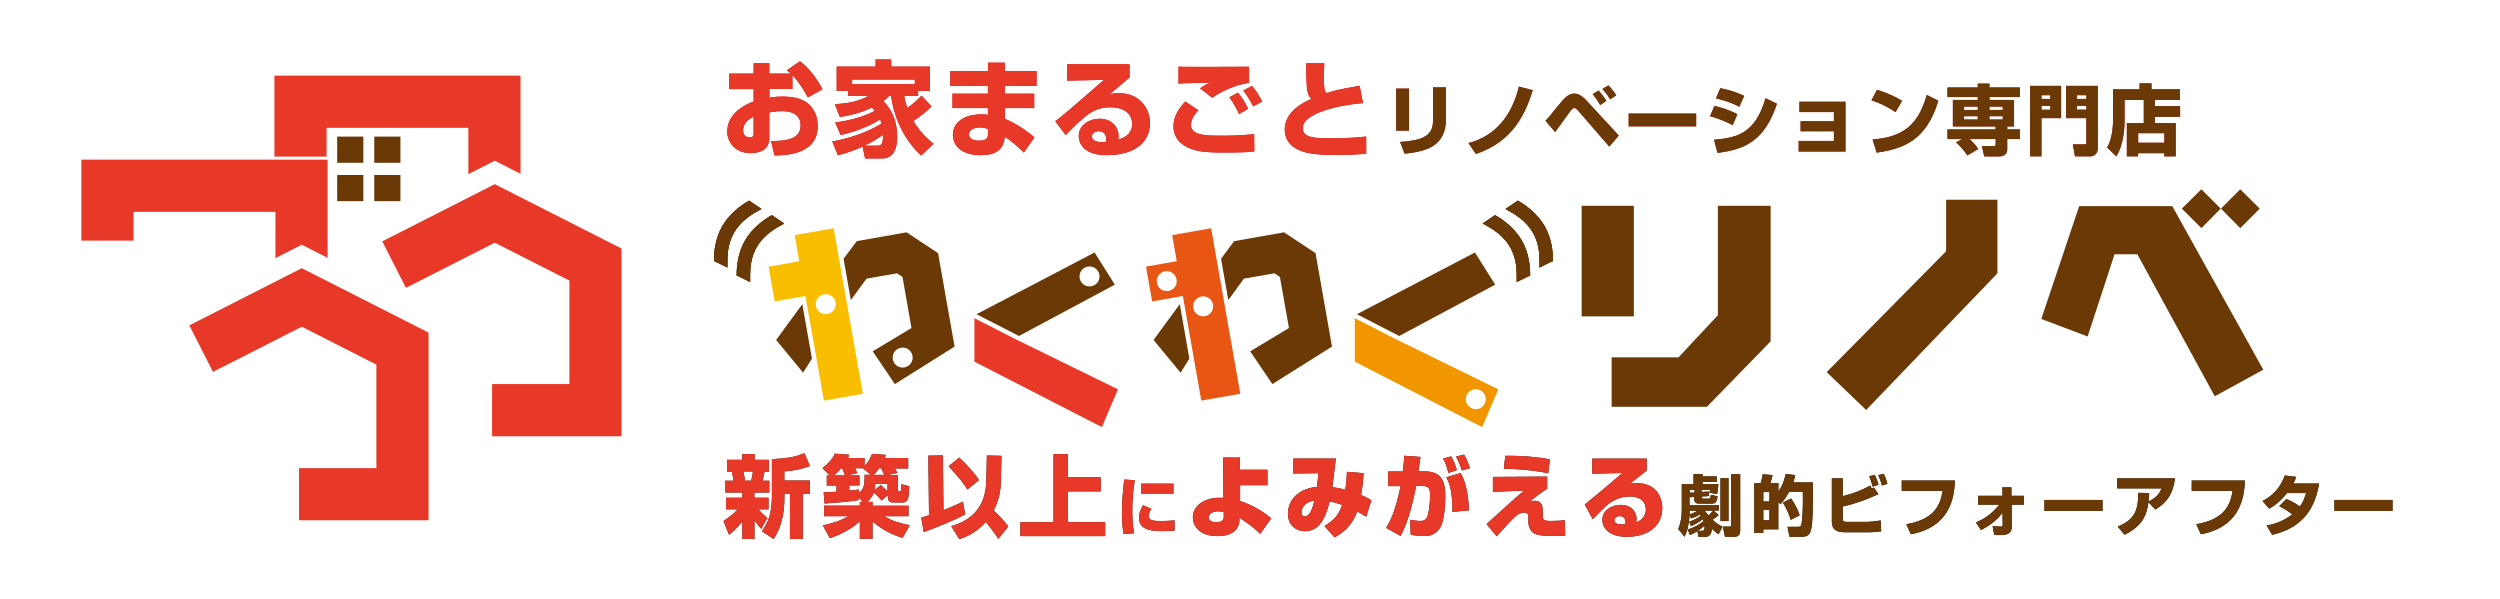 <?xml version="1.0" encoding="UTF-8"?>
<svg id="_レイヤー_2" data-name="レイヤー 2" xmlns="http://www.w3.org/2000/svg" width="295.18" height="70.68" viewBox="0 0 295.18 70.68">
  <defs>
    <style>
      .cls-1 {
        stroke: #e73828;
        stroke-width: 6.16px;
      }

      .cls-1, .cls-2 {
        fill: none;
        stroke-miterlimit: 10;
      }

      .cls-2 {
        stroke: #fff;
        stroke-width: 11.1px;
      }

      .cls-3 {
        fill: #f9be00;
      }

      .cls-3, .cls-4, .cls-5, .cls-6, .cls-7, .cls-8, .cls-9, .cls-10 {
        stroke-width: 0px;
      }

      .cls-4 {
        fill: #231815;
      }

      .cls-5 {
        fill: #c30d23;
      }

      .cls-6 {
        fill: #fff;
      }

      .cls-7 {
        fill: #e73828;
      }

      .cls-8 {
        fill: #f29600;
      }

      .cls-9 {
        fill: #e95513;
      }

      .cls-10 {
        fill: #6a3906;
      }
    </style>
  </defs>
  <g id="_レイヤー_2-2" data-name=" レイヤー 2">
    <rect class="cls-6" width="295.18" height="70.68"/>
    <g>
      <g>
        <g>
          <polygon class="cls-10" points="139.3 35.91 136.2 40.14 139.39 44 140.43 42.35 139.3 35.91"/>
          <polygon class="cls-9" points="144.85 37.46 143.25 28.37 143.25 28.37 143 26.95 138.4 27.76 138.94 30.84 135.31 31.48 136.04 35.59 139.14 35.04 139.14 35.04 139.66 34.95 139.66 34.95 139.66 34.95 139.73 35.32 139.73 35.32 140.85 41.69 140.85 41.69 141.84 47.3 146.44 46.49 144.85 37.46 144.85 37.46"/>
          <polygon class="cls-10" points="155.33 29.89 151.61 27.43 145.72 28.47 144.17 30.55 145.03 35.43 146.87 32.9 150.48 32.27 151.12 32.7 152.19 38.73 147.61 41.48 150.23 45.35 157.27 40.92 155.33 29.89"/>
        </g>
        <g>
          <polygon class="cls-10" points="94.73 35.91 91.64 40.14 94.82 44 95.87 42.35 94.73 35.91"/>
          <polygon class="cls-3" points="100.28 37.46 98.68 28.37 98.68 28.37 98.43 26.95 93.83 27.76 94.37 30.84 90.75 31.48 91.47 35.59 94.58 35.04 94.58 35.04 95.1 34.95 95.1 34.95 95.1 34.95 95.16 35.32 95.16 35.32 96.29 41.69 96.29 41.69 97.28 47.3 101.88 46.49 100.28 37.46 100.28 37.46"/>
          <polygon class="cls-10" points="110.76 29.89 107.04 27.43 101.16 28.47 99.6 30.55 100.46 35.43 102.31 32.9 105.91 32.27 106.56 32.7 107.62 38.73 103.04 41.48 105.66 45.35 112.71 40.92 110.76 29.89"/>
        </g>
        <g>
          <polygon class="cls-10" points="120.31 39.67 131.63 33.61 129.24 29.81 115.3 37.1 120.31 39.67"/>
          <polygon class="cls-7" points="119.91 40.05 119.91 40.05 119.79 39.99 119.75 39.97 119.75 39.97 115.05 37.57 115.05 42.7 130.1 50.43 132 45.97 119.91 40.05"/>
        </g>
        <g>
          <polygon class="cls-10" points="165.21 39.67 176.54 33.61 174.15 29.81 160.21 37.1 165.21 39.67"/>
          <polygon class="cls-8" points="164.82 40.05 164.82 40.05 164.69 39.99 164.65 39.97 164.65 39.97 159.96 37.57 159.96 42.7 175 50.43 176.91 45.97 164.82 40.05"/>
        </g>
        <circle class="cls-6" cx="97.5" cy="35.91" r="1.18"/>
        <circle class="cls-6" cx="128.64" cy="32.64" r="1.18"/>
        <circle class="cls-6" cx="137.76" cy="33.19" r="1.18"/>
        <circle class="cls-6" cx="174.25" cy="47.13" r="1.18"/>
        <circle class="cls-6" cx="142.06" cy="36.17" r="1.18"/>
        <circle class="cls-6" cx="106.58" cy="42.22" r="1.18"/>
      </g>
      <g>
        <path class="cls-10" d="M192.91,24.3v13.06h-6.16v-13.06h6.16ZM209.06,24.3v16.01l-7.52,7.72h-11.25v-5.84h7.9l4.64-4.97v-12.92h6.23Z"/>
        <path class="cls-10" d="M235.84,23.57v8.7l-15.5,16.14-4.66-4.47,14.1-14.27v-6.09h6.06Z"/>
        <path class="cls-10" d="M256.49,24.35l10.74,19.3-5.73,3.14-9.14-16.77h-2.69l-3.18,9.71-5.47-2.07,4.47-13.32h11ZM262.2,24.63l-2.28,2.31-2.31-2.31,2.31-2.28,2.28,2.28ZM266.81,24.63l-2.3,2.31-2.28-2.31,2.28-2.28,2.3,2.28Z"/>
      </g>
      <g>
        <g>
          <g>
            <path class="cls-10" d="M84.66,30.99l-.36-.17c-.01-1.08.15-2.67.98-4.12s2.19-2.46,3.17-3.01l.34.23,1.12.76-.68.38c-.8.45-1.9,1.24-2.57,2.42s-.78,2.44-.77,3.33v.78s-1.21-.6-1.21-.6Z"/>
            <path class="cls-10" d="M87.34,32.7l-.36-.17c-.01-1.08.15-2.67.98-4.12s2.19-2.46,3.17-3.01l.34.23,1.12.76-.68.38c-.8.45-1.9,1.24-2.57,2.42s-.78,2.44-.77,3.33v.78s-1.21-.6-1.21-.6Z"/>
          </g>
          <g>
            <path class="cls-10" d="M183,30.99l.36-.17c.01-1.08-.15-2.67-.98-4.12s-2.19-2.46-3.17-3.01l-.34.23-1.12.76.68.38c.8.45,1.9,1.24,2.57,2.42s.78,2.44.77,3.33v.78s1.21-.6,1.21-.6Z"/>
            <path class="cls-10" d="M180.31,32.7l.36-.17c.01-1.08-.15-2.67-.98-4.12s-2.19-2.46-3.17-3.01l-.34.23-1.12.76.68.38c.8.45,1.9,1.24,2.57,2.42s.78,2.44.77,3.33v.78s1.21-.6,1.21-.6Z"/>
          </g>
        </g>
        <g>
          <g>
            <g>
              <path class="cls-10" d="M84.66,30.99l-.36-.17c-.01-1.08.15-2.67.98-4.12s2.19-2.46,3.17-3.01l.34.23,1.12.76-.68.38c-.8.45-1.9,1.24-2.57,2.42s-.78,2.44-.77,3.33v.78s-1.21-.6-1.21-.6Z"/>
              <path class="cls-10" d="M84.66,30.99l-.36-.17c-.01-1.08.15-2.67.98-4.12s2.19-2.46,3.17-3.01l.34.23,1.12.76-.68.38c-.8.45-1.9,1.24-2.57,2.42s-.78,2.44-.77,3.33v.78s-1.21-.6-1.21-.6Z"/>
            </g>
            <g>
              <path class="cls-10" d="M87.34,32.7l-.36-.17c-.01-1.08.15-2.67.98-4.12s2.19-2.46,3.17-3.01l.34.23,1.12.76-.68.38c-.8.45-1.9,1.24-2.57,2.42s-.78,2.44-.77,3.33v.78s-1.21-.6-1.21-.6Z"/>
              <path class="cls-10" d="M87.34,32.7l-.36-.17c-.01-1.08.15-2.67.98-4.12s2.19-2.46,3.17-3.01l.34.23,1.12.76-.68.38c-.8.45-1.9,1.24-2.57,2.42s-.78,2.44-.77,3.33v.78s-1.21-.6-1.21-.6Z"/>
            </g>
          </g>
          <g>
            <g>
              <path class="cls-10" d="M183,30.99l.36-.17c.01-1.08-.15-2.67-.98-4.12s-2.19-2.46-3.17-3.01l-.34.23-1.12.76.68.38c.8.45,1.9,1.24,2.57,2.42s.78,2.44.77,3.33v.78s1.21-.6,1.21-.6Z"/>
              <path class="cls-10" d="M183,30.99l.36-.17c.01-1.08-.15-2.67-.98-4.12s-2.19-2.46-3.17-3.01l-.34.23-1.12.76.68.38c.8.45,1.9,1.24,2.57,2.42s.78,2.44.77,3.33v.78s1.21-.6,1.21-.6Z"/>
            </g>
            <g>
              <path class="cls-10" d="M180.31,32.7l.36-.17c.01-1.08-.15-2.67-.98-4.12s-2.19-2.46-3.17-3.01l-.34.23-1.12.76.68.38c.8.45,1.9,1.24,2.57,2.42s.78,2.44.77,3.33v.78s1.21-.6,1.21-.6Z"/>
              <path class="cls-10" d="M180.31,32.7l.36-.17c.01-1.08-.15-2.67-.98-4.12s-2.19-2.46-3.17-3.01l-.34.23-1.12.76.68.38c.8.45,1.9,1.24,2.57,2.42s.78,2.44.77,3.33v.78s1.21-.6,1.21-.6Z"/>
            </g>
          </g>
        </g>
      </g>
      <polyline class="cls-1" points="58.38 26.53 58.38 12.01 35.48 12.01 35.48 18.49"/>
      <g>
        <rect class="cls-10" x="39.81" y="16.13" width="3.09" height="3.09"/>
        <rect class="cls-10" x="39.81" y="20.66" width="3.09" height="3.09"/>
        <rect class="cls-10" x="44.19" y="16.13" width="3.09" height="3.09"/>
        <rect class="cls-10" x="44.19" y="20.66" width="3.09" height="3.09"/>
      </g>
      <g>
        <polyline class="cls-2" points="58.1 48.43 70.31 48.43 70.31 31.24 58.42 25.2 46.53 31.24"/>
        <polyline class="cls-1" points="58.1 48.43 70.31 48.43 70.31 31.24 58.42 25.2 46.53 31.24"/>
      </g>
      <polyline class="cls-1" points="35.6 36.45 35.6 21.93 12.69 21.93 12.69 28.41"/>
      <g>
        <polyline class="cls-2" points="35.31 58.35 47.52 58.35 47.52 41.16 35.63 35.12 23.75 41.16"/>
        <polyline class="cls-1" points="35.31 58.35 47.52 58.35 47.52 41.16 35.63 35.12 23.75 41.16"/>
      </g>
      <g>
        <g>
          <path class="cls-4" d="M85.41,61.52c.45-.3,1.14-.76,1.7-1.38h-1.39v-1.37h1.92v-.62h-2v-1.39h.98c-.02-.13-.1-.6-.22-1.08h-.56v-1.39h1.8v-.68h1.47v.68h1.67v1.39h-.51c-.07.38-.12.59-.25,1.08h.82v1.39h-1.77v.62h1.67v1.37h-1.2c.57.64.9.88,1.07.99l-.72,1.32c-.37-.39-.55-.63-.81-1.06v2.25h-1.43v-2.09c-.72.95-1.28,1.36-1.58,1.59l-.64-1.63ZM87.76,55.67c.13.56.17.82.21,1.08h.73c.08-.35.16-.7.2-1.08h-1.14ZM95.62,55.02c-.87.35-2.07.6-3.01.63v1.09h3.01v1.55h-.83v5.35h-1.52v-5.35h-.65v.41c0,2.97-.92,4.39-1.28,4.94l-1.38-.92c.69-.97,1.18-2.04,1.18-4.02v-4.49c2.16-.11,2.95-.33,3.84-.7l.64,1.5Z"/>
          <path class="cls-4" d="M101.38,58.74v.3c-1.22.23-3.83.4-4.02.41l-.11-1.33c.44-.01.8-.02,1.51-.06v-.73h-1.14v-1.18h.35l-.86-.88c.48-.36,1.13-.96,1.47-1.71l1.69.13c-.03.12-.06.2-.15.39h1.96v.96c.23-.24.58-.67.89-1.45l1.62.12c-.04.15-.05.19-.13.37h2.77v1.23h-1.58c.07.12.24.36.32.54l-1.22.24h1.26v1.73c0,.07,0,.21.1.21.23,0,.25,0,.26-.16.01-.17.02-.53.02-.7l.97.24c-.04,1.15-.07,1.92-.77,1.92h-1.2c-.4,0-.57-.2-.57-.87l-.73.64c-.31-.39-.7-.77-.91-.95-.13.33-.35.73-.78,1.11h.62v.45h4.25v1.24h-2.88c.91.57,2.01.87,3.03,1.07l-.85,1.49c-1.44-.44-2.37-.98-3.55-1.93v2.04h-1.5v-2.05c-1.35,1.18-2.88,1.76-3.54,1.97l-.83-1.51c.96-.2,2.01-.5,3.03-1.08h-2.87v-1.24h4.21v-.45h.36l-.49-.53ZM99.77,56.14c-.18-.51-.23-.63-.33-.84h-.14c-.16.19-.35.42-.82.84h1.29ZM102.81,56.07l-.91-.78h-.94c.08.19.25.56.26.57l-1.21.27h1.47v1.18h-1.2v.61c.45-.03.81-.08,1.11-.13v.41c.6-.41.72-.94.69-2.14h.74ZM104.4,56.07c-.12-.31-.2-.5-.36-.78h-.24c-.32.45-.52.65-.64.78h1.25ZM103.34,57.13c0,.18-.01.36-.11.77l.76-.64c.46.41.6.54.8.74v-.87h-1.46Z"/>
          <path class="cls-4" d="M108.78,61.11c.42-.12.62-.18.91-.27l-.08-7.04,1.71-.03.08,6.47c1.22-.49,1.91-.82,2.29-1.01l.27,1.51c-1.28.69-3.88,1.73-4.89,2.08l-.3-1.7ZM113.26,54.03c.68.62,1.58,1.55,2.34,2.65l-1.38,1.12c-.67-1.04-.73-1.1-2.22-2.76l1.26-1.01ZM118.18,56.74c-.02.69-.06,2-.85,3.52.23.23,1.15,1.13,1.72,1.89l-1.18,1.48c-.24-.39-.61-.96-1.47-2-1.27,1.42-2.6,1.85-3.13,2.03l-.96-1.54c4.03-1.11,4.12-4.33,4.15-5.63l.06-2.71,1.73.04-.08,2.93Z"/>
          <path class="cls-4" d="M126.09,53.62v2.74h3.87v1.66h-3.87v3.63h4.4v1.65h-10.01v-1.65h3.91v-8.03h1.7Z"/>
          <path class="cls-4" d="M133.99,56.7c-.07.45-.3,1.73-.3,3.57,0,.89.05,1.81.22,2.69l-1.24.09c-.07-.36-.2-1.11-.2-2.51,0-1.67.19-3.26.26-3.92l1.25.08ZM135.97,60.08c-.28.34-.34.63-.34.84,0,.51.57.6,1.29.6.53,0,1.23-.02,1.75-.09l.02,1.21c-.22.02-.63.07-1.36.07-1.22,0-2.84-.06-2.84-1.56,0-.19,0-.76.48-1.49l.99.43ZM138.55,57.11v1.17h-3.83v-1.17h3.83Z"/>
          <path class="cls-4" d="M149.67,57.29h-3.25v1.86c.55.19,2.18.77,3.67,2.05l-1.3,1.84c-.43-.44-.87-.86-2.45-1.92v.31c0,.24-.07,1.87-2.56,1.87-2.31,0-2.94-1.33-2.94-2.21,0-1.42,1.41-2.32,3.17-2.32.2,0,.32.01.44.02l-.02-4.77h1.97v1.44h3.25v1.85ZM144.48,60.46c-.22-.05-.38-.09-.62-.09-.63,0-1.16.25-1.16.72,0,.23.19.57.9.57.17,0,.89,0,.89-.6v-.59Z"/>
          <path class="cls-4" d="M161.01,55.86c-.07.94-.15,1.74-.31,2.59.7.29.91.42,1.22.62l-.61,1.93c-.44-.26-.74-.44-1.07-.62-.65,1.82-1.78,2.57-2.66,3.07l-1.2-1.34c1.23-.75,1.71-1.37,2.09-2.5-.72-.24-.97-.32-1.48-.4-.36,1.38-.95,3.51-2.9,3.51-1.02,0-2.02-.65-2.02-2.09,0-1.75,1.46-2.99,3.42-3.14.07-.43.14-1.16.18-1.62l-2.96.04v-1.77h5.02c-.07.54-.36,2.9-.42,3.39.31.03.68.06,1.53.3.13-.9.17-1.54.2-2.12l1.96.16ZM153.67,60.52c0,.07,0,.45.4.45.59,0,.91-.95,1.13-1.88-.83.13-1.53.6-1.53,1.43Z"/>
          <path class="cls-4" d="M167.72,53.95c-.01.1-.21,1.5-.24,1.71h.79c2.09,0,2.38,1.46,2.38,2.91,0,.29,0,2.96-.72,3.89-.64.83-1.37.83-1.82.83-.71,0-1.16-.08-1.55-.16l-.06-1.76c.45.07.79.14,1.21.14.5,0,.65-.23.74-.36.25-.42.4-1.74.4-2.6,0-.67,0-1.17-.93-1.17h-.71c-.73,3.57-1.27,4.79-1.84,5.9l-1.71-.95c.48-.79,1.08-1.87,1.71-4.93h-1.47s0-1.73,0-1.73h1.73c.11-.82.14-1.38.17-1.86l1.91.14ZM171.02,55.83c-.16-.6-.35-1.2-.63-1.69l.95-.26c.31.49.57,1.26.67,1.63l-.98.33ZM171.5,60.45c-.01-2.48-.36-3.41-.73-4.1l1.68-.5c.29.5.86,1.53,1,4.41l-1.95.18ZM172.61,55.55c-.04-.15-.33-1.02-.7-1.63l.94-.25c.33.44.6,1.28.71,1.61l-.95.27Z"/>
          <path class="cls-4" d="M182.68,56.26v1.44c-.53.31-1.46,1.03-2.15,1.59.39-.15.53-.16.67-.16.92,0,.95.75.95,1.26v.35c0,.56,0,.77.87.77.12,0,.97,0,1.74-.08l.05,1.81c-.35.01-.85.03-1.49.03-1.14,0-2.11-.03-2.51-.57-.09-.13-.35-.5-.35-1.05v-.51c0-.27-.01-.62-.5-.62-.7,0-1.1.39-3.24,2.81l-1.2-1.45c.56-.5,3.02-2.75,3.53-3.19.41-.36.69-.58.92-.76l-3.7.14v-1.76l6.42-.04ZM182.8,55.88c-1.51-.33-3.9-.56-5.24-.52l.17-1.54c2.16-.03,3.7.14,5.28.41l-.21,1.65Z"/>
          <path class="cls-4" d="M194.43,54.15v1.4c-.56.44-1.44,1.15-2,1.59.29-.08.56-.09.87-.09,2.35,0,2.97,1.8,2.97,2.93,0,2.1-1.66,3.4-4.2,3.4-2.23,0-2.88-1.17-2.88-1.99,0-1.15,1.13-1.78,2.16-1.78,1.27,0,1.88.84,1.88,1.65,0,.15-.02.24-.05.4,1.01-.3,1.15-1.18,1.15-1.47,0-.18,0-1.57-1.9-1.57-1.29,0-2.15.62-2.45.83-.39.29-1.3,1.21-1.92,1.85l-.94-1.73c.37-.31,1.99-1.64,2.31-1.91.34-.29,1.82-1.54,2.12-1.81l-3.55.08v-1.78h6.43ZM191.93,61.64c0-.06,0-.7-.68-.7-.37,0-.63.18-.63.48,0,.44.54.5.86.5.15,0,.24-.01.42-.05.02-.07.03-.14.03-.22Z"/>
          <path class="cls-4" d="M202.94,63.12c-.2-.16-.47-.35-.82-.7-.03.79-.42.96-.67.96h-.91l-.13-.67c-.25.16-.46.28-.86.47l-.29-.65c.83-.27,1.32-.55,1.88-1-.02-.05-.04-.11-.09-.22-.58.45-1.04.66-1.39.8l-.22-.52c.19-.06.76-.22,1.36-.68-.03-.06-.06-.09-.11-.16-.43.26-.84.4-1.01.47l-.19-.42c-.02.34-.12,1.77-.6,2.57l-.75-.92c.3-.58.43-1.53.43-2.18v-3.11h1.39v-1.18h1.07v.27h1.67v.66h-1.67v.24h1.86c0,.12-.03.72-.15,1.19l-.92-.16c.05-.12.08-.24.1-.35h-.96v.25l.79-.04.05.53-.84.05c0,.17,0,.26.14.26h.67c.16,0,.18-.13.24-.44l.79.16c-.07.4-.14.86-.58.86h-1.69c-.29,0-.48-.19-.48-.47v-.31l-.57.03v.95h3.46v.63h-.6l.59.52c-.23.2-.33.28-.72.56.39.42.93.71,1.17.82l-.47.91ZM200.08,58.15v-.3h-.57v.33l.57-.03ZM199.51,60.3v.42c.5-.15.73-.3.92-.42h-.92ZM200.98,62.67c.25,0,.3-.18.28-.61-.32.3-.56.47-.79.61h.51ZM201.39,60.3s-.05.04-.08.05c.22.25.32.4.4.51.26-.22.38-.35.58-.57h-.9ZM203.14,56.46h.95v5.06h-.95v-5.06ZM204.41,56h1.06v6.69c0,.63-.5.69-.62.69h-1.18l-.25-1.2h.79c.19,0,.19-.09.19-.23v-5.95Z"/>
          <path class="cls-4" d="M209.97,59.25v3.25h-1.77v.43h-1.07v-5.88h.76c.08-.22.2-.82.23-1.05l1.17.09c-.09.43-.15.62-.27.96h.96v.96c.61-.83.77-1.66.85-2.04l1.14.12c-.05.23-.09.42-.23.87h2.31c0,2.26.02,4.75-.22,5.61-.12.45-.35.81-1.04.81h-1.5l-.24-1.18h1.21c.2,0,.37,0,.44-.3.07-.26.22-1.88.16-3.83h-1.61c-.44.82-.83,1.25-1.03,1.47l-.26-.29ZM208.2,58.1v1.11h.72v-1.11h-.72ZM208.2,60.22v1.21h.72v-1.21h-.72ZM211.47,58.85c.34.45.8,1.29,1.03,1.99l-1.07.54c-.19-.65-.53-1.45-.92-2.03l.96-.5Z"/>
          <path class="cls-4" d="M217.58,56.49v2.09c1.36-.33,2.19-.7,3.27-1.25.04.09.05.12.12.34l.29-.1.53.77c-1.35.64-2.76,1.15-4.21,1.46v1.41c0,.35.09.41.52.41h2.25c.44,0,1.24-.09,1.7-.17l.07,1.29c-.68.1-1.39.11-1.55.11h-2.72c-1.21,0-1.56-.49-1.56-1.25v-5.12h1.28ZM221.12,57.46c-.23-.81-.34-1.06-.42-1.23l.66-.16c.16.3.36.83.44,1.17l-.68.22ZM222.2,57.31c-.03-.12-.18-.66-.44-1.21l.65-.16c.22.37.41,1.06.44,1.19l-.65.19Z"/>
          <path class="cls-4" d="M230.83,56.74c-.1,2.06-.58,5.46-5.21,6.34l-.54-1.18c3.46-.61,4.02-2.37,4.29-3.94h-4.83v-1.22h6.3Z"/>
          <path class="cls-4" d="M233.32,61.67c.96-.38,1.86-1,2.74-2.08h-2.5v-1.05h2.88l-.02-1h1.07v1h1.47v1.05h-1.44l.02,2.55c0,.79-.41,1.04-1.39,1.04-.23,0-.45,0-.69-.02l-.19-1.04c.25.02.68.05.93.05.21,0,.26-.03.26-.19l-.02-1.44c-.66.88-1.55,1.55-2.54,2.04l-.61-.91Z"/>
          <path class="cls-4" d="M248.25,59.03v1.3h-6.86v-1.3h6.86Z"/>
          <path class="cls-4" d="M250.04,62.17c1.96-.77,2.45-1.9,2.42-3.98l1.29.02c0,.27,0,.47-.06,1,.98-.46,1.34-1.05,1.54-1.54h-5.25v-1.19h6.83c-.25,1.92-1.04,2.92-2.33,3.68l-.81-.86c-.19,1.48-.68,2.79-2.82,3.84l-.82-.98Z"/>
          <path class="cls-4" d="M265.07,56.74c-.1,2.06-.58,5.46-5.21,6.34l-.54-1.18c3.46-.61,4.02-2.37,4.29-3.94h-4.83v-1.22h6.3Z"/>
          <path class="cls-4" d="M269.93,58.92c.48.19,1,.42,1.62.89.45-.62.63-1.24.73-1.59h-2.25c-.93,1.18-1.74,1.63-2.1,1.84l-.79-.9c1.44-.77,2.13-1.72,2.64-3.02l1.33.17c-.09.27-.16.45-.33.78h3.04c-.54,3.35-2.29,5.3-5.54,6.06l-.66-1.11c.51-.09,1.71-.29,3.03-1.3-.67-.55-1.32-.86-1.54-.97l.83-.84Z"/>
          <path class="cls-4" d="M282.49,59.03v1.3h-6.86v-1.3h6.86Z"/>
        </g>
        <g>
          <path class="cls-7" d="M85.41,61.52c.45-.3,1.14-.76,1.7-1.38h-1.39v-1.37h1.92v-.62h-2v-1.39h.98c-.02-.13-.1-.6-.22-1.08h-.56v-1.39h1.8v-.68h1.47v.68h1.67v1.39h-.51c-.07.38-.12.59-.25,1.08h.82v1.39h-1.77v.62h1.67v1.37h-1.2c.57.64.9.88,1.07.99l-.72,1.32c-.37-.39-.55-.63-.81-1.06v2.25h-1.43v-2.09c-.72.95-1.28,1.36-1.58,1.59l-.64-1.63ZM87.76,55.67c.13.56.17.82.21,1.08h.73c.08-.35.16-.7.2-1.08h-1.14ZM95.62,55.02c-.87.35-2.07.6-3.01.63v1.09h3.01v1.55h-.83v5.35h-1.52v-5.35h-.65v.41c0,2.97-.92,4.39-1.28,4.94l-1.38-.92c.69-.97,1.18-2.04,1.18-4.02v-4.49c2.16-.11,2.95-.33,3.84-.7l.64,1.5Z"/>
          <path class="cls-7" d="M101.38,58.74v.3c-1.22.23-3.83.4-4.02.41l-.11-1.33c.44-.01.8-.02,1.51-.06v-.73h-1.14v-1.18h.35l-.86-.88c.48-.36,1.13-.96,1.47-1.71l1.69.13c-.03.12-.06.2-.15.39h1.96v.96c.23-.24.58-.67.89-1.45l1.62.12c-.04.15-.05.19-.13.37h2.77v1.23h-1.58c.07.12.24.36.32.54l-1.22.24h1.26v1.73c0,.07,0,.21.1.21.23,0,.25,0,.26-.16.01-.17.02-.53.02-.7l.97.24c-.04,1.15-.07,1.92-.77,1.92h-1.2c-.4,0-.57-.2-.57-.87l-.73.64c-.31-.39-.7-.77-.91-.95-.13.33-.35.73-.78,1.11h.62v.45h4.25v1.24h-2.88c.91.57,2.01.87,3.03,1.07l-.85,1.49c-1.44-.44-2.37-.98-3.55-1.93v2.04h-1.5v-2.05c-1.35,1.18-2.88,1.76-3.54,1.97l-.83-1.51c.96-.2,2.01-.5,3.03-1.08h-2.87v-1.24h4.21v-.45h.36l-.49-.53ZM99.77,56.14c-.18-.51-.23-.63-.33-.84h-.14c-.16.19-.35.42-.82.84h1.29ZM102.81,56.07l-.91-.78h-.94c.08.19.25.56.26.57l-1.21.27h1.47v1.18h-1.2v.61c.45-.03.81-.08,1.11-.13v.41c.6-.41.72-.94.69-2.14h.74ZM104.4,56.07c-.12-.31-.2-.5-.36-.78h-.24c-.32.45-.52.65-.64.78h1.25ZM103.34,57.13c0,.18-.01.36-.11.77l.76-.64c.46.41.6.54.8.74v-.87h-1.46Z"/>
          <path class="cls-7" d="M108.78,61.11c.42-.12.62-.18.91-.27l-.08-7.04,1.71-.03.08,6.47c1.22-.49,1.91-.82,2.29-1.01l.27,1.51c-1.28.69-3.88,1.73-4.89,2.08l-.3-1.7ZM113.26,54.03c.68.62,1.58,1.55,2.34,2.65l-1.38,1.12c-.67-1.04-.73-1.1-2.22-2.76l1.26-1.01ZM118.18,56.74c-.02.69-.06,2-.85,3.52.23.23,1.15,1.13,1.72,1.89l-1.18,1.48c-.24-.39-.61-.96-1.47-2-1.27,1.42-2.6,1.85-3.13,2.03l-.96-1.54c4.03-1.11,4.12-4.33,4.15-5.63l.06-2.71,1.73.04-.08,2.93Z"/>
          <path class="cls-7" d="M126.09,53.62v2.74h3.87v1.66h-3.87v3.63h4.4v1.65h-10.01v-1.65h3.91v-8.03h1.7Z"/>
          <path class="cls-7" d="M133.99,56.7c-.07.45-.3,1.73-.3,3.57,0,.89.05,1.81.22,2.69l-1.24.09c-.07-.36-.2-1.11-.2-2.51,0-1.67.19-3.26.26-3.92l1.25.08ZM135.97,60.08c-.28.34-.34.63-.34.84,0,.51.57.6,1.29.6.53,0,1.23-.02,1.75-.09l.02,1.21c-.22.02-.63.07-1.36.07-1.22,0-2.84-.06-2.84-1.56,0-.19,0-.76.48-1.49l.99.43ZM138.55,57.11v1.17h-3.83v-1.17h3.83Z"/>
          <path class="cls-7" d="M149.67,57.29h-3.25v1.86c.55.19,2.18.77,3.67,2.05l-1.3,1.84c-.43-.44-.87-.86-2.45-1.92v.31c0,.24-.07,1.87-2.56,1.87-2.31,0-2.94-1.33-2.94-2.21,0-1.42,1.41-2.32,3.17-2.32.2,0,.32.01.44.02l-.02-4.77h1.97v1.44h3.25v1.85ZM144.48,60.46c-.22-.05-.38-.09-.62-.09-.63,0-1.16.25-1.16.72,0,.23.19.57.9.57.17,0,.89,0,.89-.6v-.59Z"/>
          <path class="cls-7" d="M161.01,55.86c-.07.94-.15,1.74-.31,2.59.7.29.91.42,1.22.62l-.61,1.93c-.44-.26-.74-.44-1.07-.62-.65,1.82-1.78,2.57-2.66,3.07l-1.2-1.34c1.23-.75,1.71-1.37,2.09-2.5-.72-.24-.97-.32-1.48-.4-.36,1.38-.95,3.51-2.9,3.51-1.02,0-2.02-.65-2.02-2.09,0-1.75,1.46-2.99,3.42-3.14.07-.43.14-1.16.18-1.62l-2.96.04v-1.77h5.02c-.07.54-.36,2.9-.42,3.39.31.03.68.06,1.53.3.13-.9.17-1.54.2-2.12l1.96.16ZM153.67,60.52c0,.07,0,.45.4.45.59,0,.91-.95,1.13-1.88-.83.13-1.53.6-1.53,1.43Z"/>
          <path class="cls-7" d="M167.72,53.95c-.01.1-.21,1.5-.24,1.71h.79c2.09,0,2.38,1.46,2.38,2.91,0,.29,0,2.96-.72,3.89-.64.83-1.37.83-1.82.83-.71,0-1.16-.08-1.55-.16l-.06-1.76c.45.07.79.14,1.21.14.5,0,.65-.23.74-.36.25-.42.4-1.74.4-2.6,0-.67,0-1.17-.93-1.17h-.71c-.73,3.57-1.27,4.79-1.84,5.9l-1.71-.95c.48-.79,1.08-1.87,1.71-4.93h-1.47s0-1.73,0-1.73h1.73c.11-.82.14-1.38.17-1.86l1.91.14ZM171.02,55.83c-.16-.6-.35-1.2-.63-1.69l.95-.26c.31.49.57,1.26.67,1.63l-.98.33ZM171.5,60.45c-.01-2.48-.36-3.41-.73-4.1l1.68-.5c.29.5.86,1.53,1,4.41l-1.95.18ZM172.61,55.55c-.04-.15-.33-1.02-.7-1.63l.94-.25c.33.44.6,1.28.71,1.61l-.95.27Z"/>
          <path class="cls-7" d="M182.68,56.26v1.44c-.53.31-1.46,1.03-2.15,1.59.39-.15.53-.16.67-.16.92,0,.95.75.95,1.26v.35c0,.56,0,.77.87.77.12,0,.97,0,1.74-.08l.05,1.81c-.35.01-.85.03-1.49.03-1.14,0-2.11-.03-2.51-.57-.09-.13-.35-.5-.35-1.05v-.51c0-.27-.01-.62-.5-.62-.7,0-1.1.39-3.24,2.81l-1.2-1.45c.56-.5,3.02-2.75,3.53-3.19.41-.36.69-.58.92-.76l-3.7.14v-1.76l6.42-.04ZM182.8,55.88c-1.51-.33-3.9-.56-5.24-.52l.17-1.54c2.16-.03,3.7.14,5.28.41l-.21,1.65Z"/>
          <path class="cls-7" d="M194.43,54.15v1.4c-.56.44-1.44,1.15-2,1.59.29-.08.56-.09.87-.09,2.35,0,2.97,1.8,2.97,2.93,0,2.1-1.66,3.4-4.2,3.4-2.23,0-2.88-1.17-2.88-1.99,0-1.15,1.13-1.78,2.16-1.78,1.27,0,1.88.84,1.88,1.65,0,.15-.02.24-.05.4,1.01-.3,1.15-1.18,1.15-1.47,0-.18,0-1.57-1.9-1.57-1.29,0-2.15.62-2.45.83-.39.29-1.3,1.21-1.92,1.85l-.94-1.73c.37-.31,1.99-1.64,2.31-1.91.34-.29,1.82-1.54,2.12-1.81l-3.55.08v-1.78h6.43ZM191.93,61.64c0-.06,0-.7-.68-.7-.37,0-.63.18-.63.48,0,.44.54.5.86.5.15,0,.24-.01.42-.05.02-.07.03-.14.03-.22Z"/>
          <path class="cls-10" d="M202.94,63.12c-.2-.16-.47-.35-.82-.7-.03.79-.42.96-.67.96h-.91l-.13-.67c-.25.16-.46.28-.86.47l-.29-.65c.83-.27,1.32-.55,1.88-1-.02-.05-.04-.11-.09-.22-.58.45-1.04.66-1.39.8l-.22-.52c.19-.06.76-.22,1.36-.68-.03-.06-.06-.09-.11-.16-.43.26-.84.4-1.01.47l-.19-.42c-.02.34-.12,1.77-.6,2.57l-.75-.92c.3-.58.43-1.53.43-2.18v-3.11h1.39v-1.18h1.07v.27h1.67v.66h-1.67v.24h1.86c0,.12-.03.72-.15,1.19l-.92-.16c.05-.12.08-.24.1-.35h-.96v.25l.79-.04.05.53-.84.05c0,.17,0,.26.14.26h.67c.16,0,.18-.13.24-.44l.79.16c-.07.4-.14.86-.58.86h-1.69c-.29,0-.48-.19-.48-.47v-.31l-.57.03v.95h3.46v.63h-.6l.59.52c-.23.2-.33.28-.72.56.39.42.93.71,1.17.82l-.47.91ZM200.08,58.15v-.3h-.57v.33l.57-.03ZM199.51,60.3v.42c.5-.15.73-.3.92-.42h-.92ZM200.98,62.67c.25,0,.3-.18.28-.61-.32.3-.56.47-.79.61h.51ZM201.39,60.3s-.05.04-.08.05c.22.25.32.4.4.51.26-.22.38-.35.58-.57h-.9ZM203.14,56.46h.95v5.06h-.95v-5.06ZM204.41,56h1.06v6.69c0,.63-.5.69-.62.69h-1.18l-.25-1.2h.79c.19,0,.19-.09.19-.23v-5.95Z"/>
          <path class="cls-10" d="M209.97,59.25v3.25h-1.77v.43h-1.07v-5.88h.76c.08-.22.2-.82.23-1.05l1.17.09c-.09.43-.15.62-.27.96h.96v.96c.61-.83.77-1.66.85-2.04l1.14.12c-.05.23-.09.42-.23.87h2.31c0,2.26.02,4.75-.22,5.61-.12.45-.35.81-1.04.81h-1.5l-.24-1.18h1.21c.2,0,.37,0,.44-.3.07-.26.22-1.88.16-3.83h-1.61c-.44.82-.83,1.25-1.03,1.47l-.26-.29ZM208.2,58.1v1.11h.72v-1.11h-.72ZM208.2,60.22v1.21h.72v-1.21h-.72ZM211.47,58.85c.34.45.8,1.29,1.03,1.99l-1.07.54c-.19-.65-.53-1.45-.92-2.03l.96-.5Z"/>
          <path class="cls-10" d="M217.58,56.49v2.09c1.36-.33,2.19-.7,3.27-1.25.04.09.05.12.12.34l.29-.1.53.77c-1.35.64-2.76,1.15-4.21,1.46v1.41c0,.35.09.41.52.41h2.25c.44,0,1.24-.09,1.7-.17l.07,1.29c-.68.1-1.39.11-1.55.11h-2.72c-1.21,0-1.56-.49-1.56-1.25v-5.12h1.28ZM221.12,57.46c-.23-.81-.34-1.06-.42-1.23l.66-.16c.16.3.36.83.44,1.17l-.68.22ZM222.2,57.31c-.03-.12-.18-.66-.44-1.21l.65-.16c.22.37.41,1.06.44,1.19l-.65.19Z"/>
          <path class="cls-10" d="M230.83,56.74c-.1,2.06-.58,5.46-5.21,6.34l-.54-1.18c3.46-.61,4.02-2.37,4.29-3.94h-4.83v-1.22h6.3Z"/>
          <path class="cls-10" d="M233.32,61.67c.96-.38,1.86-1,2.74-2.08h-2.5v-1.05h2.88l-.02-1h1.07v1h1.47v1.05h-1.44l.02,2.55c0,.79-.41,1.04-1.39,1.04-.23,0-.45,0-.69-.02l-.19-1.04c.25.02.68.05.93.05.21,0,.26-.03.26-.19l-.02-1.44c-.66.88-1.55,1.55-2.54,2.04l-.61-.91Z"/>
          <path class="cls-10" d="M248.25,59.03v1.3h-6.86v-1.3h6.86Z"/>
          <path class="cls-10" d="M250.04,62.17c1.96-.77,2.45-1.9,2.42-3.98l1.29.02c0,.27,0,.47-.06,1,.98-.46,1.34-1.05,1.54-1.54h-5.25v-1.19h6.83c-.25,1.92-1.04,2.92-2.33,3.68l-.81-.86c-.19,1.48-.68,2.79-2.82,3.84l-.82-.98Z"/>
          <path class="cls-10" d="M265.07,56.74c-.1,2.06-.58,5.46-5.21,6.34l-.54-1.18c3.46-.61,4.02-2.37,4.29-3.94h-4.83v-1.22h6.3Z"/>
          <path class="cls-10" d="M269.93,58.92c.48.19,1,.42,1.62.89.45-.62.63-1.24.73-1.59h-2.25c-.93,1.18-1.74,1.63-2.1,1.84l-.79-.9c1.44-.77,2.13-1.72,2.64-3.02l1.33.17c-.09.27-.16.45-.33.78h3.04c-.54,3.35-2.29,5.3-5.54,6.06l-.66-1.11c.51-.09,1.71-.29,3.03-1.3-.67-.55-1.32-.86-1.54-.97l.83-.84Z"/>
          <path class="cls-10" d="M282.49,59.03v1.3h-6.86v-1.3h6.86Z"/>
        </g>
      </g>
      <g>
        <g>
          <path class="cls-5" d="M94.45,7.23c1.02.75,1.98,2,2.66,3.31l-1.72.96c-.43-.78-1.03-1.8-1.83-2.63v1.64h-2.71v1.03c.35-.06.75-.14,1.55-.14,1.79,0,2.61.48,3.11.92.93.85,1.04,2.01,1.04,2.56,0,3.45-4.01,3.47-5.11,3.47l-.4-1.7c1.31-.01,3.49-.01,3.49-1.84,0-1.6-1.6-1.69-2.22-1.69-.56,0-1.12.1-1.47.15v2.97c0,1.59-1.35,1.84-2.22,1.84-2.06,0-2.76-1.59-2.76-2.52,0-2.32,2.37-3.29,3.12-3.59v-1.45h-2.88v-1.83h2.88v-1.23h1.86v1.23h2.52c-.11-.11-.2-.19-.45-.4l1.52-1.04ZM88.98,13.78c-.32.16-1.24.6-1.24,1.62,0,.63.46.83.76.83.48,0,.48-.26.48-.52v-1.93Z"/>
          <path class="cls-5" d="M110,12.55c-.65.66-1.39,1.22-2.16,1.74.93,1.54,1.96,2.35,2.39,2.68l-1.47,1.4c-1.98-1.85-3.18-4.36-3.55-7.06h-.22c-.19.21-.35.37-.7.62.66.68,1.64,1.88,1.64,4.29,0,.36,0,2.49-1.74,2.49h-2.05l-.29-1.4c-1.32.6-2.37.87-2.92,1.02l-.66-1.62c2.73-.5,4.73-1.44,5.82-2.12-.04-.11-.07-.25-.17-.5-.89.58-2.56,1.38-4.66,1.85l-.65-1.48c2.6-.34,4.1-1.06,4.68-1.37-.15-.19-.25-.29-.34-.39-1.27.6-2.37.89-3.78,1.12l-.6-1.52c1.7-.1,2.83-.34,4.01-.99h-2.44v-.58h-1.35v-2.87h4.59v-.84h1.85v.84h4.57v2.87h-1.4v.58h-1.64c.12.72.27,1.14.37,1.43.65-.45,1.16-.88,1.67-1.45l1.19,1.26ZM108.01,9.94v-.55h-7.4v.55h7.4ZM103.57,17.2c.39,0,.73-.05.68-1.29-.3.21-.93.7-2.18,1.29h1.49Z"/>
          <path class="cls-5" d="M116.65,8.41v-1.01h1.99v1.01h3.75v1.74h-3.75v.91h3.47v1.7h-3.47v1.27c1.43.58,2.81,1.58,3.5,2.19l-1.26,1.79c-.5-.51-1.4-1.34-2.25-1.86-.11,1.71-1.33,2.17-2.85,2.17-2.11,0-3.27-1.01-3.27-2.4,0-1.5,1.37-2.42,3.38-2.42.41,0,.55.02.75.07v-.81h-4.18v-1.7h4.18v-.91h-4.44v-1.74h4.44ZM116.65,15.24c-.24-.09-.53-.19-.96-.19-.46,0-1.28.15-1.28.81,0,.7.92.75,1.21.75,1.04,0,1.03-.51,1.03-.82v-.55Z"/>
          <path class="cls-5" d="M133.37,7.59v1.55c-1.88,1.59-1.99,1.69-2.39,2.01.2-.06.45-.15,1.11-.15,2.54,0,3.69,1.88,3.69,3.54,0,2.05-1.55,3.78-5.13,3.78-3.22,0-3.28-2-3.28-2.26,0-1.31,1.27-2.04,2.46-2.04,1.49,0,2.24,1.03,2.24,2.05,0,.15-.01.25-.04.42,1.06-.32,1.65-.92,1.65-1.86,0-.76-.47-1.96-2.57-1.96-1.99,0-3,.94-5.28,3.28l-1.23-1.64c1.02-.77,1.49-1.18,5.75-4.88l-4.36.09v-1.93h7.38ZM130.62,16.44c0-.09-.02-.94-.89-.94-.47,0-.8.24-.8.61,0,.63.89.67,1.18.67.16,0,.29-.01.47-.05.02-.11.04-.17.04-.29Z"/>
          <path class="cls-5" d="M141.5,13.01c-.31.34-.88.98-.88,1.74,0,1.26,1.76,1.27,3.63,1.27.97,0,2.4-.02,3.83-.19l.02,2.04c-.46.06-1.03.14-3.36.14-2.62,0-3.75-.12-4.88-.81-.8-.47-1.31-1.29-1.31-2.26,0-1.26.67-2.15,1.39-2.95l1.55,1.02ZM147.47,9.79c-1.68.21-3.26,1.02-4.35,1.75l-1.42-1.11c.48-.35.85-.52,1.26-.67-.26-.01-3.23.06-3.81.11v-1.99c1.32.04,7.13,0,8.33,0v1.9ZM146.3,13.47c-.12-.27-.55-1.17-1.14-1.98l1.02-.55c.31.4.81,1.07,1.19,1.91l-1.07.61ZM147.98,12.57c-.1-.19-.6-1.16-1.18-1.88l1.03-.55c.5.57.99,1.42,1.19,1.84l-1.04.58Z"/>
          <path class="cls-5" d="M156.36,7.45c-.02.58-.04,1.02-.04,1.63,0,1.26.02,1.62.31,1.91,1.09-.35,1.32-.39,3.9-.87l.4,2.04c-3.01.27-7.11,1.22-7.11,2.96,0,1.18,1.45,1.21,3.38,1.21.96,0,2.47-.02,4.11-.21v2.04c-.75.05-1.9.14-3.55.14-2.97,0-3.9-.32-4.67-.72-.91-.47-1.4-1.31-1.4-2.25,0-2.18,2.18-3.21,3.13-3.65-.17-.2-.47-.52-.53-1.58-.06-1.01-.06-1.69-.06-2.63h2.14Z"/>
          <path class="cls-5" d="M166.37,15.42h-1.52v-4.96h1.52v4.96ZM170.73,14.05c0,3.3-2.47,3.83-4.88,4.1l-.54-1.39c2.54-.17,3.89-.66,3.89-2.49v-3.96h1.53v3.74Z"/>
          <path class="cls-5" d="M173.4,16.89c3.23-.83,5.16-3.38,5.94-6.66l1.64.42c-.91,2.86-2.36,6.06-6.72,7.53l-.87-1.28Z"/>
          <path class="cls-5" d="M182.48,14.26c.34-.35.45-.5,1.48-1.76.75-.92,1.21-1.45,1.92-1.45.62,0,1.16.52,1.35.73l3.9,4.22-1.12,1.31-3.59-4.15c-.22-.24-.34-.4-.53-.4-.21,0-.34.17-.45.32-.3.39-1.55,2.16-1.82,2.51l-1.14-1.33ZM188.94,12.4c-.04-.08-.45-.76-.88-1.29l.69-.42c.41.46.64.77.91,1.22l-.72.49ZM190.11,11.73c-.15-.26-.44-.72-.91-1.22l.7-.43c.35.34.73.83.93,1.17l-.72.49Z"/>
          <path class="cls-5" d="M200.27,13.41v1.51h-7.97v-1.51h7.97Z"/>
          <path class="cls-5" d="M204.58,14.78c-.78-.43-1.71-.8-2.67-1.06l.51-1.21c.69.14,1.84.5,2.71.98l-.55,1.29ZM202.39,16.5c2.91-.25,4.87-.85,6.07-4.9l1.35.65c-1.43,4.26-3.63,5.39-7.03,5.8l-.4-1.55ZM205.37,12.6c-.39-.2-1.13-.58-2.76-.99l.51-1.2c.87.16,1.95.49,2.82.91l-.57,1.28Z"/>
          <path class="cls-5" d="M217.9,12.02v5.87h-5.53v-1.25h4.16v-1.14h-3.93v-1.19h3.93v-1.08h-4.07v-1.22h5.44Z"/>
          <path class="cls-5" d="M223.82,13.24c-.84-.58-1.88-1.08-2.85-1.4l.65-1.23c1.36.4,2.3.89,2.96,1.3l-.77,1.33ZM221.1,16.47c3.51-.28,5.37-1.62,6.4-5.26l1.36.68c-1.4,4.72-4.19,5.69-7.28,6.13l-.48-1.55Z"/>
          <path class="cls-5" d="M231.64,16.42h-1.7v-1.14h5.68v-.35h-5.04v-3.13h2.94v-.34h-3.58v-1.13h3.58v-.46h1.38v.46h3.59v1.13h-3.59v.34h2.9v3.13h-.8v.35h1.49v1.14h-1.49v1.25c0,.64-.61.8-.87.8h-1.85l-.27-1.23h1.42c.17,0,.2-.04.2-.23v-.59h-3.07c.58.55.86.94,1.02,1.17l-1.29.76c-.12-.17-.64-.94-1.33-1.54l.69-.38ZM231.9,12.59v.39h1.62v-.39h-1.62ZM231.9,13.72v.39h1.62v-.39h-1.62ZM234.9,12.59v.39h1.57v-.39h-1.57ZM234.9,13.72v.39h1.57v-.39h-1.57Z"/>
          <path class="cls-5" d="M239.7,10.14h3.66v3.81h-2.32v4.51h-1.34v-8.32ZM241.04,11.68h1.03v-.44h-1.03v.44ZM241.04,12.96h1.03v-.46h-1.03v.46ZM243.95,10.14h3.74v7.4c0,.56-.41.92-.84.92h-1.85l-.26-1.41h1.36c.22,0,.24-.03.24-.28v-2.82h-2.39v-3.81ZM246.34,11.68v-.44h-1.12v.44h1.12ZM245.22,12.49v.46h1.12v-.46h-1.12Z"/>
          <path class="cls-5" d="M253.13,11.81h-2.28v2.42c0,.61-.04,2.79-.98,4.23l-1.08-1.04c.66-1.07.7-2.78.7-3.23v-3.65h3.13v-.7h1.41v.7h3.35v1.27h-2.95v.72h2.98v1.26h-2.98v.74h2.46v3.93h-1.35v-.37h-3.09v.37h-1.33v-3.93h2v-2.72ZM252.46,15.73v1.12h3.09v-1.12h-3.09Z"/>
        </g>
        <g>
          <path class="cls-7" d="M94.45,7.23c1.02.75,1.98,2,2.66,3.31l-1.72.96c-.43-.78-1.03-1.8-1.83-2.63v1.64h-2.71v1.03c.35-.06.75-.14,1.55-.14,1.79,0,2.61.48,3.11.92.93.85,1.04,2.01,1.04,2.56,0,3.45-4.01,3.47-5.11,3.47l-.4-1.7c1.31-.01,3.49-.01,3.49-1.84,0-1.6-1.6-1.69-2.22-1.69-.56,0-1.12.1-1.47.15v2.97c0,1.59-1.35,1.84-2.22,1.84-2.06,0-2.76-1.59-2.76-2.52,0-2.32,2.37-3.29,3.12-3.59v-1.45h-2.88v-1.83h2.88v-1.23h1.86v1.23h2.52c-.11-.11-.2-.19-.45-.4l1.52-1.04ZM88.98,13.78c-.32.16-1.24.6-1.24,1.62,0,.63.46.83.76.83.48,0,.48-.26.48-.52v-1.93Z"/>
          <path class="cls-7" d="M110,12.55c-.65.66-1.39,1.22-2.16,1.74.93,1.54,1.96,2.35,2.39,2.68l-1.47,1.4c-1.98-1.85-3.18-4.36-3.55-7.06h-.22c-.19.21-.35.37-.7.62.66.68,1.64,1.88,1.64,4.29,0,.36,0,2.49-1.74,2.49h-2.05l-.29-1.4c-1.32.6-2.37.87-2.92,1.02l-.66-1.62c2.73-.5,4.73-1.44,5.82-2.12-.04-.11-.07-.25-.17-.5-.89.58-2.56,1.38-4.66,1.85l-.65-1.48c2.6-.34,4.1-1.06,4.68-1.37-.15-.19-.25-.29-.34-.39-1.27.6-2.37.89-3.78,1.12l-.6-1.52c1.7-.1,2.83-.34,4.01-.99h-2.44v-.58h-1.35v-2.87h4.59v-.84h1.85v.84h4.57v2.87h-1.4v.58h-1.64c.12.72.27,1.14.37,1.43.65-.45,1.16-.88,1.67-1.45l1.19,1.26ZM108.01,9.94v-.55h-7.4v.55h7.4ZM103.57,17.2c.39,0,.73-.05.68-1.29-.3.21-.93.7-2.18,1.29h1.49Z"/>
          <path class="cls-7" d="M116.65,8.41v-1.01h1.99v1.01h3.75v1.74h-3.75v.91h3.47v1.7h-3.47v1.27c1.43.58,2.81,1.58,3.5,2.19l-1.26,1.79c-.5-.51-1.4-1.34-2.25-1.86-.11,1.71-1.33,2.17-2.85,2.17-2.11,0-3.27-1.01-3.27-2.4,0-1.5,1.37-2.42,3.38-2.42.41,0,.55.02.75.07v-.81h-4.18v-1.7h4.18v-.91h-4.44v-1.74h4.44ZM116.65,15.24c-.24-.09-.53-.19-.96-.19-.46,0-1.28.15-1.28.81,0,.7.92.75,1.21.75,1.04,0,1.03-.51,1.03-.82v-.55Z"/>
          <path class="cls-7" d="M133.37,7.59v1.55c-1.88,1.59-1.99,1.69-2.39,2.01.2-.06.45-.15,1.11-.15,2.54,0,3.69,1.88,3.69,3.54,0,2.05-1.55,3.78-5.13,3.78-3.22,0-3.28-2-3.28-2.26,0-1.31,1.27-2.04,2.46-2.04,1.49,0,2.24,1.03,2.24,2.05,0,.15-.01.25-.04.42,1.06-.32,1.65-.92,1.65-1.86,0-.76-.47-1.96-2.57-1.96-1.99,0-3,.94-5.28,3.28l-1.23-1.64c1.02-.77,1.49-1.18,5.75-4.88l-4.36.09v-1.93h7.38ZM130.62,16.44c0-.09-.02-.94-.89-.94-.47,0-.8.24-.8.61,0,.63.89.67,1.18.67.16,0,.29-.01.47-.05.02-.11.04-.17.04-.29Z"/>
          <path class="cls-7" d="M141.5,13.01c-.31.34-.88.98-.88,1.74,0,1.26,1.76,1.27,3.63,1.27.97,0,2.4-.02,3.83-.19l.02,2.04c-.46.06-1.03.14-3.36.14-2.62,0-3.75-.12-4.88-.81-.8-.47-1.31-1.29-1.31-2.26,0-1.26.67-2.15,1.39-2.95l1.55,1.02ZM147.47,9.79c-1.68.21-3.26,1.02-4.35,1.75l-1.42-1.11c.48-.35.85-.52,1.26-.67-.26-.01-3.23.06-3.81.11v-1.99c1.32.04,7.13,0,8.33,0v1.9ZM146.3,13.47c-.12-.27-.55-1.17-1.14-1.98l1.02-.55c.31.4.81,1.07,1.19,1.91l-1.07.61ZM147.98,12.57c-.1-.19-.6-1.16-1.18-1.88l1.03-.55c.5.57.99,1.42,1.19,1.84l-1.04.58Z"/>
          <path class="cls-7" d="M156.36,7.45c-.02.58-.04,1.02-.04,1.63,0,1.26.02,1.62.31,1.91,1.09-.35,1.32-.39,3.9-.87l.4,2.04c-3.01.27-7.11,1.22-7.11,2.96,0,1.18,1.45,1.21,3.38,1.21.96,0,2.47-.02,4.11-.21v2.04c-.75.05-1.9.14-3.55.14-2.97,0-3.9-.32-4.67-.72-.91-.47-1.4-1.31-1.4-2.25,0-2.18,2.18-3.21,3.13-3.65-.17-.2-.47-.52-.53-1.58-.06-1.01-.06-1.69-.06-2.63h2.14Z"/>
          <path class="cls-10" d="M166.37,15.42h-1.52v-4.96h1.52v4.96ZM170.73,14.05c0,3.3-2.47,3.83-4.88,4.1l-.54-1.39c2.54-.17,3.89-.66,3.89-2.49v-3.96h1.53v3.74Z"/>
          <path class="cls-10" d="M173.4,16.89c3.23-.83,5.16-3.38,5.94-6.66l1.64.42c-.91,2.86-2.36,6.06-6.72,7.53l-.87-1.28Z"/>
          <path class="cls-10" d="M182.48,14.26c.34-.35.45-.5,1.48-1.76.75-.92,1.21-1.45,1.92-1.45.62,0,1.16.52,1.35.73l3.9,4.22-1.12,1.31-3.59-4.15c-.22-.24-.34-.4-.53-.4-.21,0-.34.17-.45.32-.3.39-1.55,2.16-1.82,2.51l-1.14-1.33ZM188.94,12.4c-.04-.08-.45-.76-.88-1.29l.69-.42c.41.46.64.77.91,1.22l-.72.49ZM190.11,11.73c-.15-.26-.44-.72-.91-1.22l.7-.43c.35.34.73.83.93,1.17l-.72.49Z"/>
          <path class="cls-10" d="M200.27,13.41v1.51h-7.97v-1.51h7.97Z"/>
          <path class="cls-10" d="M204.58,14.78c-.78-.43-1.71-.8-2.67-1.06l.51-1.21c.69.14,1.84.5,2.71.98l-.55,1.29ZM202.39,16.5c2.91-.25,4.87-.85,6.07-4.9l1.35.65c-1.43,4.26-3.63,5.39-7.03,5.8l-.4-1.55ZM205.37,12.6c-.39-.2-1.13-.58-2.76-.99l.51-1.2c.87.16,1.95.49,2.82.91l-.57,1.28Z"/>
          <path class="cls-10" d="M217.9,12.02v5.87h-5.53v-1.25h4.16v-1.14h-3.93v-1.19h3.93v-1.08h-4.07v-1.22h5.44Z"/>
          <path class="cls-10" d="M223.82,13.24c-.84-.58-1.88-1.08-2.85-1.4l.65-1.23c1.36.4,2.3.89,2.96,1.3l-.77,1.33ZM221.1,16.47c3.51-.28,5.37-1.62,6.4-5.26l1.36.68c-1.4,4.72-4.19,5.69-7.28,6.13l-.48-1.55Z"/>
          <path class="cls-10" d="M231.64,16.42h-1.7v-1.14h5.68v-.35h-5.04v-3.13h2.94v-.34h-3.58v-1.13h3.58v-.46h1.38v.46h3.59v1.13h-3.59v.34h2.9v3.13h-.8v.35h1.49v1.14h-1.49v1.25c0,.64-.61.8-.87.8h-1.85l-.27-1.23h1.42c.17,0,.2-.04.2-.23v-.59h-3.07c.58.55.86.94,1.02,1.17l-1.29.76c-.12-.17-.64-.94-1.33-1.54l.69-.38ZM231.9,12.59v.39h1.62v-.39h-1.62ZM231.9,13.72v.39h1.62v-.39h-1.62ZM234.9,12.59v.39h1.57v-.39h-1.57ZM234.9,13.72v.39h1.57v-.39h-1.57Z"/>
          <path class="cls-10" d="M239.7,10.14h3.66v3.81h-2.32v4.51h-1.34v-8.32ZM241.04,11.68h1.03v-.44h-1.03v.44ZM241.04,12.96h1.03v-.46h-1.03v.46ZM243.95,10.14h3.74v7.4c0,.56-.41.92-.84.92h-1.85l-.26-1.41h1.36c.22,0,.24-.03.24-.28v-2.82h-2.39v-3.81ZM246.34,11.68v-.44h-1.12v.44h1.12ZM245.22,12.49v.46h1.12v-.46h-1.12Z"/>
          <path class="cls-10" d="M253.13,11.81h-2.28v2.42c0,.61-.04,2.79-.98,4.23l-1.08-1.04c.66-1.07.7-2.78.7-3.23v-3.65h3.13v-.7h1.41v.7h3.35v1.27h-2.95v.72h2.98v1.26h-2.98v.74h2.46v3.93h-1.35v-.37h-3.09v.37h-1.33v-3.93h2v-2.72ZM252.46,15.73v1.12h3.09v-1.12h-3.09Z"/>
        </g>
      </g>
    </g>
  </g>
</svg>